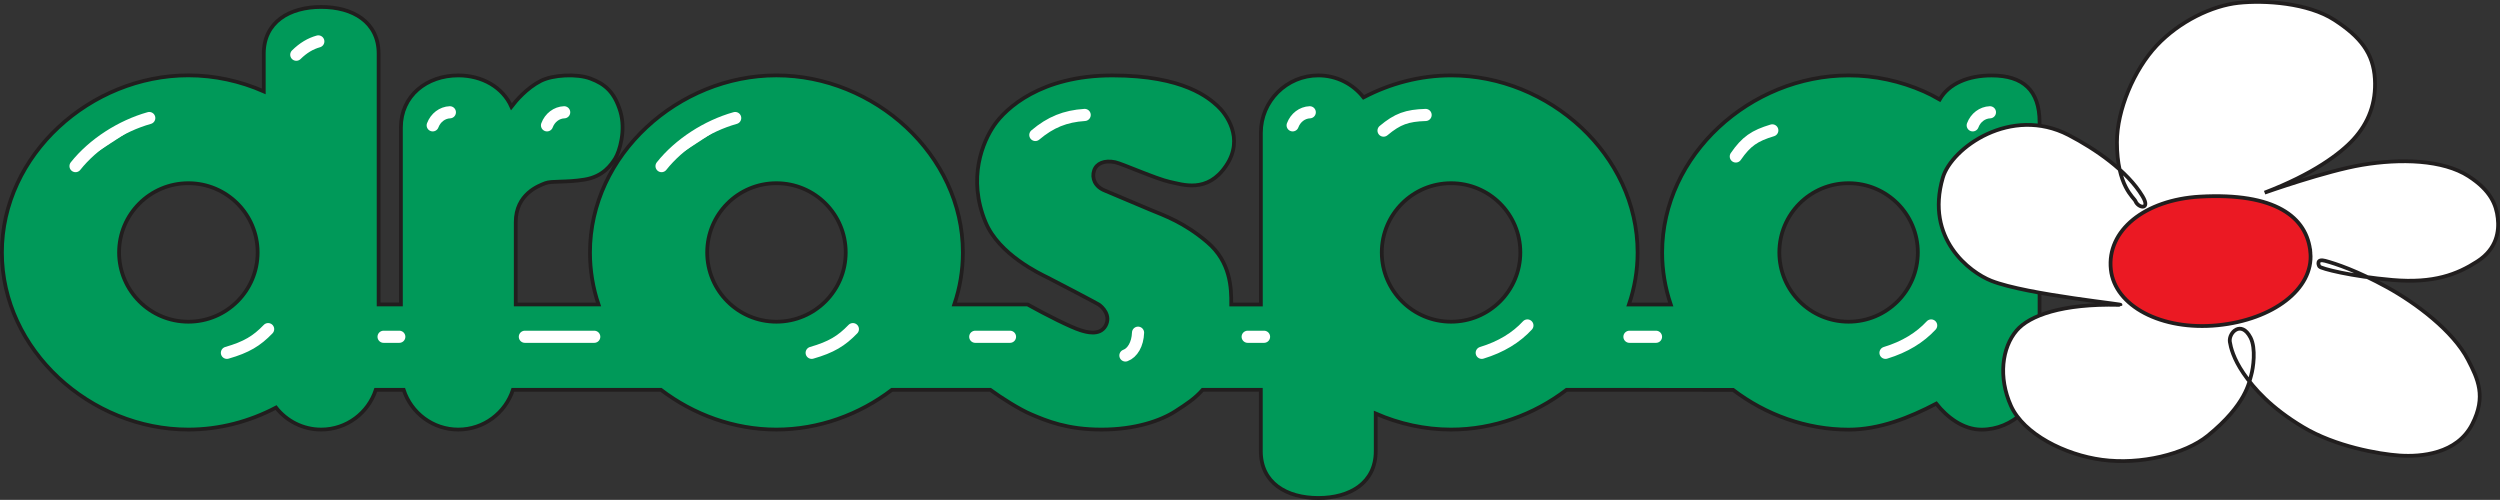 <?xml version="1.0" encoding="UTF-8" standalone="no"?>
<!-- Created with Inkscape (http://www.inkscape.org/) -->

<svg
   xmlns:dc="http://purl.org/dc/elements/1.1/"
   xmlns:cc="http://creativecommons.org/ns#"
   xmlns:rdf="http://www.w3.org/1999/02/22-rdf-syntax-ns#"
   xmlns:svg="http://www.w3.org/2000/svg"
   xmlns="http://www.w3.org/2000/svg"
   xmlns:sodipodi="http://sodipodi.sourceforge.net/DTD/sodipodi-0.dtd"
   xmlns:inkscape="http://www.inkscape.org/namespaces/inkscape"
   width="158.75mm"
   height="31.743mm"
   viewBox="0 0 158.75 31.743"
   version="1.1"
   id="svg8403"
   inkscape:version="0.92.1 r15371"
   sodipodi:docname="Drospa_logo_2010.svg">
  <rect x="0" y="0" width="158.75" height="31.743" fill="#333333" stroke="none"/>
  <defs
     id="defs8397" />
  <sodipodi:namedview
     id="base"
     pagecolor="#ffffff"
     bordercolor="#666666"
     borderopacity="1.0"
     inkscape:pageopacity="0.0"
     inkscape:pageshadow="2"
     inkscape:zoom="2.0066667"
     inkscape:cx="300"
     inkscape:cy="59.986179"
     inkscape:document-units="mm"
     inkscape:current-layer="layer1"
     showgrid="false"
     fit-margin-top="0"
     fit-margin-left="0"
     fit-margin-right="0"
     fit-margin-bottom="0"
     inkscape:window-width="1920"
     inkscape:window-height="1001"
     inkscape:window-x="-9"
     inkscape:window-y="-9"
     inkscape:window-maximized="1" />
  <g
     inkscape:label="Ebene 1"
     inkscape:groupmode="layer"
     id="layer1"
     transform="translate(138.639,-123.953)">
    <path
       inkscape:connector-curvature="0"
       id="path20147"
       d="m -39.16,148.71 c -2.062,1.578 -4.638,2.524 -7.334,2.524 -1.67,0 -3.299,-0.363 -4.784,-1.017 v 2.391 c 0,2.014 -1.635,2.974 -3.646,2.974 -2.018,0 -3.65,-0.959 -3.65,-2.974 v -3.898 h -3.694 c -0.497,0.561 -1.007,0.892 -1.724,1.355 -0.921,0.599 -2.534,1.17 -4.708,1.17 -2.174,0 -3.484,-0.551 -4.465,-0.969 -0.73,-0.309 -1.912,-1.055 -2.588,-1.555 h -6.25 c -2.062,1.575 -4.644,2.524 -7.334,2.524 -2.687,0 -5.269,-0.95 -7.331,-2.524 h -9.403 c -0.475,1.463 -1.845,2.524 -3.471,2.524 -1.619,0 -2.993,-1.061 -3.468,-2.524 h -1.769 c -0.475,1.463 -1.845,2.524 -3.471,2.524 -1.163,0 -2.199,-0.548 -2.865,-1.393 -1.692,0.883 -3.599,1.393 -5.565,1.393 -6.212,0 -11.844,-5.036 -11.844,-11.251 0,-6.212 5.632,-11.251 11.844,-11.251 1.667,0 3.299,0.367 4.784,1.02 v -2.394 c 0,-2.014 1.635,-2.971 3.646,-2.971 2.018,0 3.65,0.956 3.65,2.971 v 15.93 h 1.412 l 0.002,-11.242 c 0,-2.014 1.632,-3.308 3.643,-3.308 1.527,0 2.827,0.755 3.375,1.986 0.29,-0.382 0.972,-1.186 1.871,-1.641 0.752,-0.386 2.292,-0.472 3.159,-0.147 0.931,0.354 1.511,0.867 1.884,2.078 0.367,1.214 -0.054,2.566 -0.316,2.987 -0.265,0.421 -0.775,1.163 -1.954,1.351 -1.176,0.198 -2.088,0.073 -2.493,0.229 -0.408,0.159 -1.877,0.685 -1.877,2.48 v 5.227 h 5.259 c -0.354,-1.049 -0.545,-2.155 -0.545,-3.305 0,-6.212 5.629,-11.251 11.841,-11.251 6.215,0 11.841,5.039 11.841,11.251 0,1.154 -0.191,2.257 -0.545,3.305 h 4.654 c 1.202,0.666 2.728,1.438 3.356,1.632 0.367,0.115 1.214,0.373 1.59,-0.274 0.373,-0.647 -0.195,-1.208 -0.433,-1.361 -0.166,-0.105 -2.725,-1.45 -3.222,-1.696 -0.497,-0.249 -3.108,-1.469 -3.962,-3.528 -1.167,-2.811 -0.166,-5.125 0.555,-6.171 0.72,-1.042 2.942,-3.152 7.5,-3.152 4.561,0 6.152,1.463 6.674,1.935 0.52,0.472 1.74,2.04 0.545,3.806 -1.192,1.766 -2.757,1.192 -3.579,1.02 -0.819,-0.179 -3.031,-1.154 -3.455,-1.246 -0.695,-0.15 -1.195,0.073 -1.345,0.523 -0.163,0.488 0.051,1.02 0.673,1.269 0.249,0.099 1.989,0.848 2.885,1.221 0.896,0.373 2.145,0.797 3.63,2.059 1.485,1.265 1.533,2.913 1.524,3.965 h 1.881 v -10.907 c 0,-2.014 1.632,-3.65 3.65,-3.65 1.16,0 2.196,0.545 2.865,1.399 1.692,-0.886 3.599,-1.399 5.565,-1.399 6.212,0 11.841,5.039 11.841,11.251 0,1.151 -0.194,2.257 -0.545,3.305 h 2.649 c -0.354,-1.049 -0.545,-2.155 -0.545,-3.305 0,-6.212 5.629,-11.251 11.841,-11.251 1.67,0 3.302,0.367 4.787,1.02 0.277,0.121 0.641,0.306 0.994,0.513 0.59,-1.033 1.845,-1.527 3.299,-1.527 2.011,0 3.047,0.956 3.047,2.967 v 15.879 c 0,2.018 -1.68,3.65 -3.694,3.65 -1.163,0 -2.199,-0.797 -2.865,-1.651 -1.689,0.889 -3.602,1.651 -5.568,1.651 -2.687,0 -5.272,-0.95 -7.334,-2.524 z m -50.178,-13.126 c -2.429,0 -4.395,1.97 -4.395,4.399 0,2.432 1.967,4.399 4.395,4.399 2.432,0 4.399,-1.967 4.399,-4.399 0,-2.429 -1.967,-4.399 -4.399,-4.399 z m -37.343,0 c -2.429,0 -4.399,1.97 -4.399,4.399 0,2.432 1.97,4.399 4.399,4.399 2.429,0 4.399,-1.967 4.399,-4.399 0,-2.429 -1.97,-4.399 -4.399,-4.399 z m 105.428,0 c -2.426,0 -4.395,1.97 -4.395,4.399 0,2.432 1.97,4.399 4.395,4.399 2.432,0 4.402,-1.967 4.402,-4.399 0,-2.429 -1.97,-4.399 -4.402,-4.399 z m -25.241,8.797 c 2.432,0 4.399,-1.967 4.399,-4.399 0,-2.429 -1.967,-4.399 -4.399,-4.399 -2.429,0 -4.399,1.97 -4.399,4.399 0,2.432 1.97,4.399 4.399,4.399"
       style="fill:#009959;fill-opacity:1;fill-rule:nonzero;stroke:none;stroke-width:0.816" />
    <path
       inkscape:connector-curvature="0"
       id="path20149"
       d="m -39.163,148.707 c -2.062,1.575 -4.638,2.524 -7.334,2.524 -1.667,0 -3.299,-0.367 -4.784,-1.017 v 2.387 c 0,2.018 -1.632,2.974 -3.646,2.974 -2.014,0 -3.65,-0.956 -3.65,-2.974 v -3.895 h -3.694 c -0.494,0.561 -1.004,0.892 -1.721,1.355 -0.921,0.599 -2.537,1.17 -4.708,1.17 -2.174,0 -3.484,-0.551 -4.465,-0.969 -0.73,-0.309 -1.912,-1.055 -2.588,-1.555 h -6.25 c -2.059,1.571 -4.644,2.524 -7.334,2.524 -2.687,0 -5.265,-0.95 -7.331,-2.524 h -9.4 c -0.475,1.463 -1.845,2.524 -3.471,2.524 -1.619,0 -2.993,-1.061 -3.468,-2.524 h -1.769 c -0.475,1.463 -1.845,2.524 -3.471,2.524 -1.16,0 -2.199,-0.548 -2.865,-1.396 -1.689,0.886 -3.595,1.396 -5.565,1.396 -6.212,0 -11.841,-5.036 -11.841,-11.248 0,-6.209 5.629,-11.245 11.841,-11.245 1.667,0 3.299,0.363 4.787,1.017 v -2.394 c 0,-2.011 1.632,-2.967 3.643,-2.967 2.018,0 3.65,0.956 3.65,2.967 v 15.924 h 1.415 v -11.235 c 0,-2.014 1.632,-3.308 3.643,-3.308 1.527,0 2.827,0.755 3.375,1.986 0.29,-0.379 0.972,-1.186 1.868,-1.641 0.755,-0.386 2.295,-0.472 3.159,-0.143 0.934,0.351 1.514,0.864 1.887,2.075 0.367,1.214 -0.054,2.566 -0.319,2.987 -0.265,0.421 -0.771,1.16 -1.951,1.351 -1.176,0.195 -2.091,0.07 -2.493,0.229 -0.408,0.159 -1.877,0.685 -1.877,2.477 v 5.224 h 5.256 c -0.354,-1.045 -0.542,-2.155 -0.542,-3.302 0,-6.209 5.629,-11.245 11.838,-11.245 6.215,0 11.841,5.036 11.841,11.245 0,1.154 -0.191,2.257 -0.545,3.302 h 4.654 c 1.202,0.669 2.728,1.438 3.356,1.635 0.367,0.115 1.214,0.373 1.591,-0.274 0.37,-0.65 -0.195,-1.211 -0.433,-1.361 -0.166,-0.105 -2.725,-1.45 -3.222,-1.699 -0.497,-0.245 -3.108,-1.466 -3.962,-3.525 -1.167,-2.811 -0.166,-5.125 0.555,-6.168 0.72,-1.042 2.942,-3.152 7.5,-3.152 4.561,0 6.152,1.463 6.674,1.935 0.52,0.472 1.74,2.04 0.545,3.803 -1.192,1.766 -2.76,1.192 -3.579,1.02 -0.822,-0.175 -3.031,-1.154 -3.455,-1.246 -0.698,-0.147 -1.195,0.077 -1.345,0.523 -0.163,0.488 0.051,1.02 0.673,1.272 0.249,0.099 1.986,0.845 2.885,1.218 0.896,0.373 2.145,0.797 3.63,2.062 1.485,1.262 1.53,2.91 1.52,3.959 h 1.881 v -10.901 c 0,-2.014 1.635,-3.646 3.65,-3.646 1.163,0 2.199,0.542 2.869,1.396 1.689,-0.886 3.595,-1.396 5.562,-1.396 6.212,0 11.841,5.036 11.841,11.245 0,1.147 -0.194,2.257 -0.548,3.302 h 2.652 c -0.354,-1.045 -0.545,-2.155 -0.545,-3.302 0,-6.209 5.629,-11.245 11.841,-11.245 1.67,0 3.299,0.363 4.784,1.017 0.277,0.121 0.641,0.306 0.998,0.513 0.59,-1.03 1.845,-1.527 3.296,-1.527 h 0.003 c 2.008,0 3.044,0.956 3.044,2.967 v 15.873 c 0,2.018 -1.68,3.65 -3.691,3.65 -1.167,0 -2.199,-0.8 -2.869,-1.651 -1.689,0.886 -3.599,1.651 -5.565,1.651 -2.687,0 -5.272,-0.95 -7.334,-2.524 z m 0,0"
       style="fill:none;stroke:#211e1e;stroke-width:0.24;stroke-linecap:butt;stroke-linejoin:miter;stroke-miterlimit:4;stroke-opacity:1" />
    <path
       inkscape:connector-curvature="0"
       id="path20151"
       d="m -89.338,135.587 c -2.429,0 -4.395,1.967 -4.395,4.395 0,2.429 1.967,4.399 4.395,4.399 2.432,0 4.402,-1.97 4.402,-4.399 0,-2.429 -1.97,-4.395 -4.402,-4.395 z m 0,0"
       style="fill:none;stroke:#211e1e;stroke-width:0.24;stroke-linecap:butt;stroke-linejoin:miter;stroke-miterlimit:4;stroke-opacity:1" />
    <path
       inkscape:connector-curvature="0"
       id="path20153"
       d="m -126.678,135.587 c -2.429,0 -4.399,1.967 -4.399,4.395 0,2.429 1.97,4.399 4.399,4.399 2.429,0 4.399,-1.97 4.399,-4.399 0,-2.429 -1.97,-4.395 -4.399,-4.395 z m 0,0"
       style="fill:none;stroke:#211e1e;stroke-width:0.24;stroke-linecap:butt;stroke-linejoin:miter;stroke-miterlimit:4;stroke-opacity:1" />
    <path
       inkscape:connector-curvature="0"
       id="path20155"
       d="m -21.256,135.587 c -2.429,0 -4.395,1.967 -4.395,4.395 0,2.429 1.967,4.399 4.395,4.399 2.429,0 4.399,-1.97 4.399,-4.399 0,-2.429 -1.97,-4.395 -4.399,-4.395 z m 0,0"
       style="fill:none;stroke:#211e1e;stroke-width:0.24;stroke-linecap:butt;stroke-linejoin:miter;stroke-miterlimit:4;stroke-opacity:1" />
    <path
       inkscape:connector-curvature="0"
       id="path20157"
       d="m -46.497,144.381 c 2.432,0 4.399,-1.97 4.399,-4.399 0,-2.429 -1.967,-4.395 -4.399,-4.395 -2.429,0 -4.399,1.967 -4.399,4.395 0,2.429 1.97,4.399 4.399,4.399 z m 0,0"
       style="fill:none;stroke:#211e1e;stroke-width:0.24;stroke-linecap:butt;stroke-linejoin:miter;stroke-miterlimit:4;stroke-opacity:1" />
    <path
       inkscape:connector-curvature="0"
       id="path20159"
       d="m -4.08,143.314 c 0.956,0.025 -5.858,-0.628 -8.125,-1.533 -1.358,-0.542 -4.201,-2.665 -3.073,-6.547 0.551,-1.893 4.332,-4.603 7.991,-2.709 1.721,0.896 3.739,2.289 4.692,3.885 0.545,0.899 -0.268,0.768 -0.446,0.316 -0.099,-0.239 -1.176,-0.95 -1.176,-3.748 0,-2.037 1.081,-4.606 2.528,-6.139 1.444,-1.536 3.519,-2.528 5.189,-2.709 1.67,-0.179 4.427,0 6.097,1.084 1.67,1.087 2.473,2.126 2.572,3.748 0.089,1.53 -0.408,2.795 -1.355,3.834 -0.838,0.921 -2.575,2.215 -5.645,3.388 0,0 3.908,-1.383 6.187,-1.763 2.435,-0.405 5.135,-0.332 6.77,0.72 1.399,0.905 1.756,1.814 1.849,2.668 0.092,0.81 -0.041,1.941 -1.307,2.754 -1.265,0.81 -2.754,1.396 -5.374,1.17 -2.617,-0.226 -4.558,-0.72 -4.647,-0.857 -0.089,-0.134 -0.169,-0.5 0.36,-0.36 0.679,0.182 2.034,0.631 3.927,1.673 1.836,1.004 4.207,2.786 5.148,4.603 0.628,1.218 1.176,2.346 0.271,4.105 -0.969,1.887 -3.251,2.078 -4.606,1.989 -1.351,-0.092 -4.108,-0.59 -6.136,-1.807 -2.034,-1.221 -3.117,-2.438 -3.793,-3.426 -0.628,-0.928 -0.803,-1.629 -0.857,-1.989 -0.089,-0.586 0.72,-1.402 1.31,-0.271 0.354,0.685 0.178,1.938 0.041,2.394 -0.131,0.433 -0.312,1.849 -2.754,3.838 -1.437,1.17 -4.258,1.865 -6.725,1.533 -2.346,-0.316 -4.966,-1.626 -5.779,-3.433 -0.81,-1.804 -0.574,-3.691 0.363,-4.784 0.813,-0.947 2.888,-1.712 6.502,-1.626"
       style="fill:#ffffff;fill-opacity:1;fill-rule:nonzero;stroke:none;stroke-width:0.816" />
    <path
       inkscape:connector-curvature="0"
       id="path20161"
       d="m -4.08,143.31 c 0.956,0.025 -5.852,-0.625 -8.121,-1.53 -1.358,-0.542 -4.198,-2.665 -3.069,-6.544 0.551,-1.893 4.328,-4.603 7.987,-2.709 1.718,0.892 3.736,2.289 4.692,3.882 0.542,0.899 -0.271,0.768 -0.446,0.316 -0.099,-0.236 -1.176,-0.947 -1.176,-3.745 0,-2.037 1.081,-4.603 2.524,-6.136 1.444,-1.536 3.519,-2.531 5.189,-2.709 1.667,-0.182 4.424,0 6.094,1.084 1.67,1.084 2.473,2.123 2.572,3.745 0.089,1.533 -0.408,2.795 -1.355,3.834 -0.838,0.918 -2.572,2.212 -5.645,3.388 0,0 3.908,-1.383 6.187,-1.763 2.435,-0.408 5.135,-0.335 6.767,0.72 1.399,0.905 1.756,1.81 1.849,2.665 0.092,0.81 -0.041,1.938 -1.307,2.751 -1.262,0.813 -2.751,1.399 -5.371,1.173 -2.614,-0.226 -4.558,-0.724 -4.647,-0.857 -0.089,-0.134 -0.169,-0.504 0.363,-0.36 0.679,0.182 2.03,0.631 3.924,1.67 1.833,1.004 4.207,2.786 5.144,4.603 0.631,1.218 1.176,2.346 0.271,4.102 -0.966,1.89 -3.248,2.078 -4.603,1.989 -1.351,-0.092 -4.105,-0.586 -6.136,-1.807 -2.034,-1.218 -3.114,-2.435 -3.79,-3.423 -0.631,-0.928 -0.803,-1.629 -0.861,-1.989 -0.086,-0.586 0.724,-1.399 1.313,-0.271 0.354,0.685 0.175,1.935 0.041,2.394 -0.131,0.433 -0.312,1.849 -2.751,3.834 -1.441,1.17 -4.258,1.865 -6.725,1.533 -2.346,-0.316 -4.966,-1.626 -5.779,-3.43 -0.81,-1.804 -0.574,-3.691 0.363,-4.784 0.813,-0.947 2.888,-1.712 6.499,-1.626 z m 0,0"
       style="fill:none;stroke:#211e1e;stroke-width:0.24;stroke-linecap:butt;stroke-linejoin:miter;stroke-miterlimit:4;stroke-opacity:1" />
    <path
       inkscape:connector-curvature="0"
       id="path20163"
       d="m 8.08,140.008 c 0.194,2.314 -2.4,4.252 -5.897,4.603 -3.576,0.357 -6.537,-1.227 -6.789,-3.535 -0.271,-2.499 2.158,-4.443 5.67,-4.641 4.736,-0.268 6.818,1.269 7.015,3.573"
       style="fill:#eb1923;fill-opacity:1;fill-rule:nonzero;stroke:none;stroke-width:0.816" />
    <path
       inkscape:connector-curvature="0"
       id="path20165"
       d="m 8.074,140.011 c 0.194,2.308 -2.397,4.246 -5.89,4.596 -3.573,0.354 -6.534,-1.227 -6.783,-3.535 -0.271,-2.493 2.158,-4.434 5.664,-4.634 4.733,-0.265 6.815,1.269 7.009,3.573 z m 0,0"
       style="fill:none;stroke:#211e1e;stroke-width:0.24;stroke-linecap:butt;stroke-linejoin:miter;stroke-miterlimit:4;stroke-opacity:1" />
    <path
       inkscape:connector-curvature="0"
       id="path20167"
       d="m -133.843,134.501 c 1.125,-1.415 2.897,-2.55 4.682,-3.053"
       style="fill:#ffffff;fill-opacity:1;fill-rule:nonzero;stroke:#ffffff;stroke-width:0.771;stroke-linecap:round;stroke-linejoin:miter;stroke-miterlimit:4;stroke-opacity:1" />
    <path
       inkscape:connector-curvature="0"
       id="path20169"
       d="m -96.631,134.501 c 1.125,-1.415 2.891,-2.55 4.676,-3.053"
       style="fill:#ffffff;fill-opacity:1;fill-rule:nonzero;stroke:#ffffff;stroke-width:0.771;stroke-linecap:round;stroke-linejoin:miter;stroke-miterlimit:4;stroke-opacity:1" />
    <path
       inkscape:connector-curvature="0"
       id="path20171"
       d="m -121.613,144.853 c -0.724,0.752 -1.377,1.147 -2.617,1.504"
       style="fill:#ffffff;fill-opacity:1;fill-rule:nonzero;stroke:#ffffff;stroke-width:0.771;stroke-linecap:round;stroke-linejoin:miter;stroke-miterlimit:4;stroke-opacity:1" />
    <path
       inkscape:connector-curvature="0"
       id="path20173"
       d="m -84.481,144.853 c -0.724,0.752 -1.377,1.147 -2.617,1.504"
       style="fill:#ffffff;fill-opacity:1;fill-rule:nonzero;stroke:#ffffff;stroke-width:0.771;stroke-linecap:round;stroke-linejoin:miter;stroke-miterlimit:4;stroke-opacity:1" />
    <path
       inkscape:connector-curvature="0"
       id="path20175"
       d="m -41.649,144.62 c -0.711,0.771 -1.667,1.361 -2.9,1.737"
       style="fill:#ffffff;fill-opacity:1;fill-rule:nonzero;stroke:#ffffff;stroke-width:0.771;stroke-linecap:round;stroke-linejoin:miter;stroke-miterlimit:4;stroke-opacity:1" />
    <path
       inkscape:connector-curvature="0"
       id="path20177"
       d="m -16.01,144.62 c -0.714,0.771 -1.667,1.361 -2.9,1.737"
       style="fill:#ffffff;fill-opacity:1;fill-rule:nonzero;stroke:#ffffff;stroke-width:0.771;stroke-linecap:round;stroke-linejoin:miter;stroke-miterlimit:4;stroke-opacity:1" />
    <path
       inkscape:connector-curvature="0"
       id="path20179"
       d="m -72.895,132.524 c 0.963,-0.813 1.896,-1.192 3.133,-1.272"
       style="fill:#ffffff;fill-opacity:1;fill-rule:nonzero;stroke:#ffffff;stroke-width:0.771;stroke-linecap:round;stroke-linejoin:miter;stroke-miterlimit:4;stroke-opacity:1" />
    <path
       inkscape:connector-curvature="0"
       id="path20181"
       d="m -50.784,132.247 c 0.892,-0.746 1.488,-0.956 2.671,-0.994"
       style="fill:#ffffff;fill-opacity:1;fill-rule:nonzero;stroke:#ffffff;stroke-width:0.771;stroke-linecap:round;stroke-linejoin:miter;stroke-miterlimit:4;stroke-opacity:1" />
    <path
       inkscape:connector-curvature="0"
       id="path20183"
       d="m -28.415,133.889 c 0.666,-0.963 1.189,-1.316 2.317,-1.657"
       style="fill:#ffffff;fill-opacity:1;fill-rule:nonzero;stroke:#ffffff;stroke-width:0.771;stroke-linecap:round;stroke-linejoin:miter;stroke-miterlimit:4;stroke-opacity:1" />
    <path
       inkscape:connector-curvature="0"
       id="path20185"
       d="m -119.825,127.428 c 0.449,-0.44 0.899,-0.704 1.399,-0.845"
       style="fill:#ffffff;fill-opacity:1;fill-rule:nonzero;stroke:#ffffff;stroke-width:0.771;stroke-linecap:round;stroke-linejoin:miter;stroke-miterlimit:4;stroke-opacity:1" />
    <path
       inkscape:connector-curvature="0"
       id="path20187"
       d="m -111.162,131.912 c 0.185,-0.488 0.612,-0.81 1.09,-0.829"
       style="fill:#ffffff;fill-opacity:1;fill-rule:nonzero;stroke:#ffffff;stroke-width:0.771;stroke-linecap:round;stroke-linejoin:miter;stroke-miterlimit:4;stroke-opacity:1" />
    <path
       inkscape:connector-curvature="0"
       id="path20189"
       d="m -103.904,131.912 c 0.182,-0.488 0.609,-0.81 1.09,-0.829"
       style="fill:#ffffff;fill-opacity:1;fill-rule:nonzero;stroke:#ffffff;stroke-width:0.771;stroke-linecap:round;stroke-linejoin:miter;stroke-miterlimit:4;stroke-opacity:1" />
    <path
       inkscape:connector-curvature="0"
       id="path20191"
       d="m -66.373,145.079 c -0.025,0.733 -0.357,1.285 -0.803,1.447"
       style="fill:#ffffff;fill-opacity:1;fill-rule:nonzero;stroke:#ffffff;stroke-width:0.771;stroke-linecap:round;stroke-linejoin:miter;stroke-miterlimit:4;stroke-opacity:1" />
    <path
       inkscape:connector-curvature="0"
       id="path20193"
       d="m -56.556,131.912 c 0.182,-0.488 0.609,-0.81 1.087,-0.829"
       style="fill:#ffffff;fill-opacity:1;fill-rule:nonzero;stroke:#ffffff;stroke-width:0.771;stroke-linecap:round;stroke-linejoin:miter;stroke-miterlimit:4;stroke-opacity:1" />
    <path
       inkscape:connector-curvature="0"
       id="path20195"
       d="m -13.371,131.912 c 0.182,-0.488 0.612,-0.81 1.093,-0.829"
       style="fill:#ffffff;fill-opacity:1;fill-rule:nonzero;stroke:#ffffff;stroke-width:0.771;stroke-linecap:round;stroke-linejoin:miter;stroke-miterlimit:4;stroke-opacity:1" />
    <path
       inkscape:connector-curvature="0"
       id="path20197"
       d="m -114.282,145.338 h 0.998"
       style="fill:none;stroke:#ffffff;stroke-width:0.771;stroke-linecap:round;stroke-linejoin:miter;stroke-miterlimit:4;stroke-opacity:1" />
    <path
       inkscape:connector-curvature="0"
       id="path20199"
       d="m -105.31,145.338 h 4.405"
       style="fill:none;stroke:#ffffff;stroke-width:0.771;stroke-linecap:round;stroke-linejoin:miter;stroke-miterlimit:4;stroke-opacity:1" />
    <path
       inkscape:connector-curvature="0"
       id="path20201"
       d="m -76.71,145.338 h 2.206"
       style="fill:none;stroke:#ffffff;stroke-width:0.771;stroke-linecap:round;stroke-linejoin:miter;stroke-miterlimit:4;stroke-opacity:1" />
    <path
       inkscape:connector-curvature="0"
       id="path20203"
       d="m -59.412,145.338 h 1.039"
       style="fill:none;stroke:#ffffff;stroke-width:0.771;stroke-linecap:round;stroke-linejoin:miter;stroke-miterlimit:4;stroke-opacity:1" />
    <path
       inkscape:connector-curvature="0"
       id="path20205"
       d="m -35.169,145.338 h 1.686"
       style="fill:none;stroke:#ffffff;stroke-width:0.771;stroke-linecap:round;stroke-linejoin:miter;stroke-miterlimit:4;stroke-opacity:1" />
  </g>
</svg>
